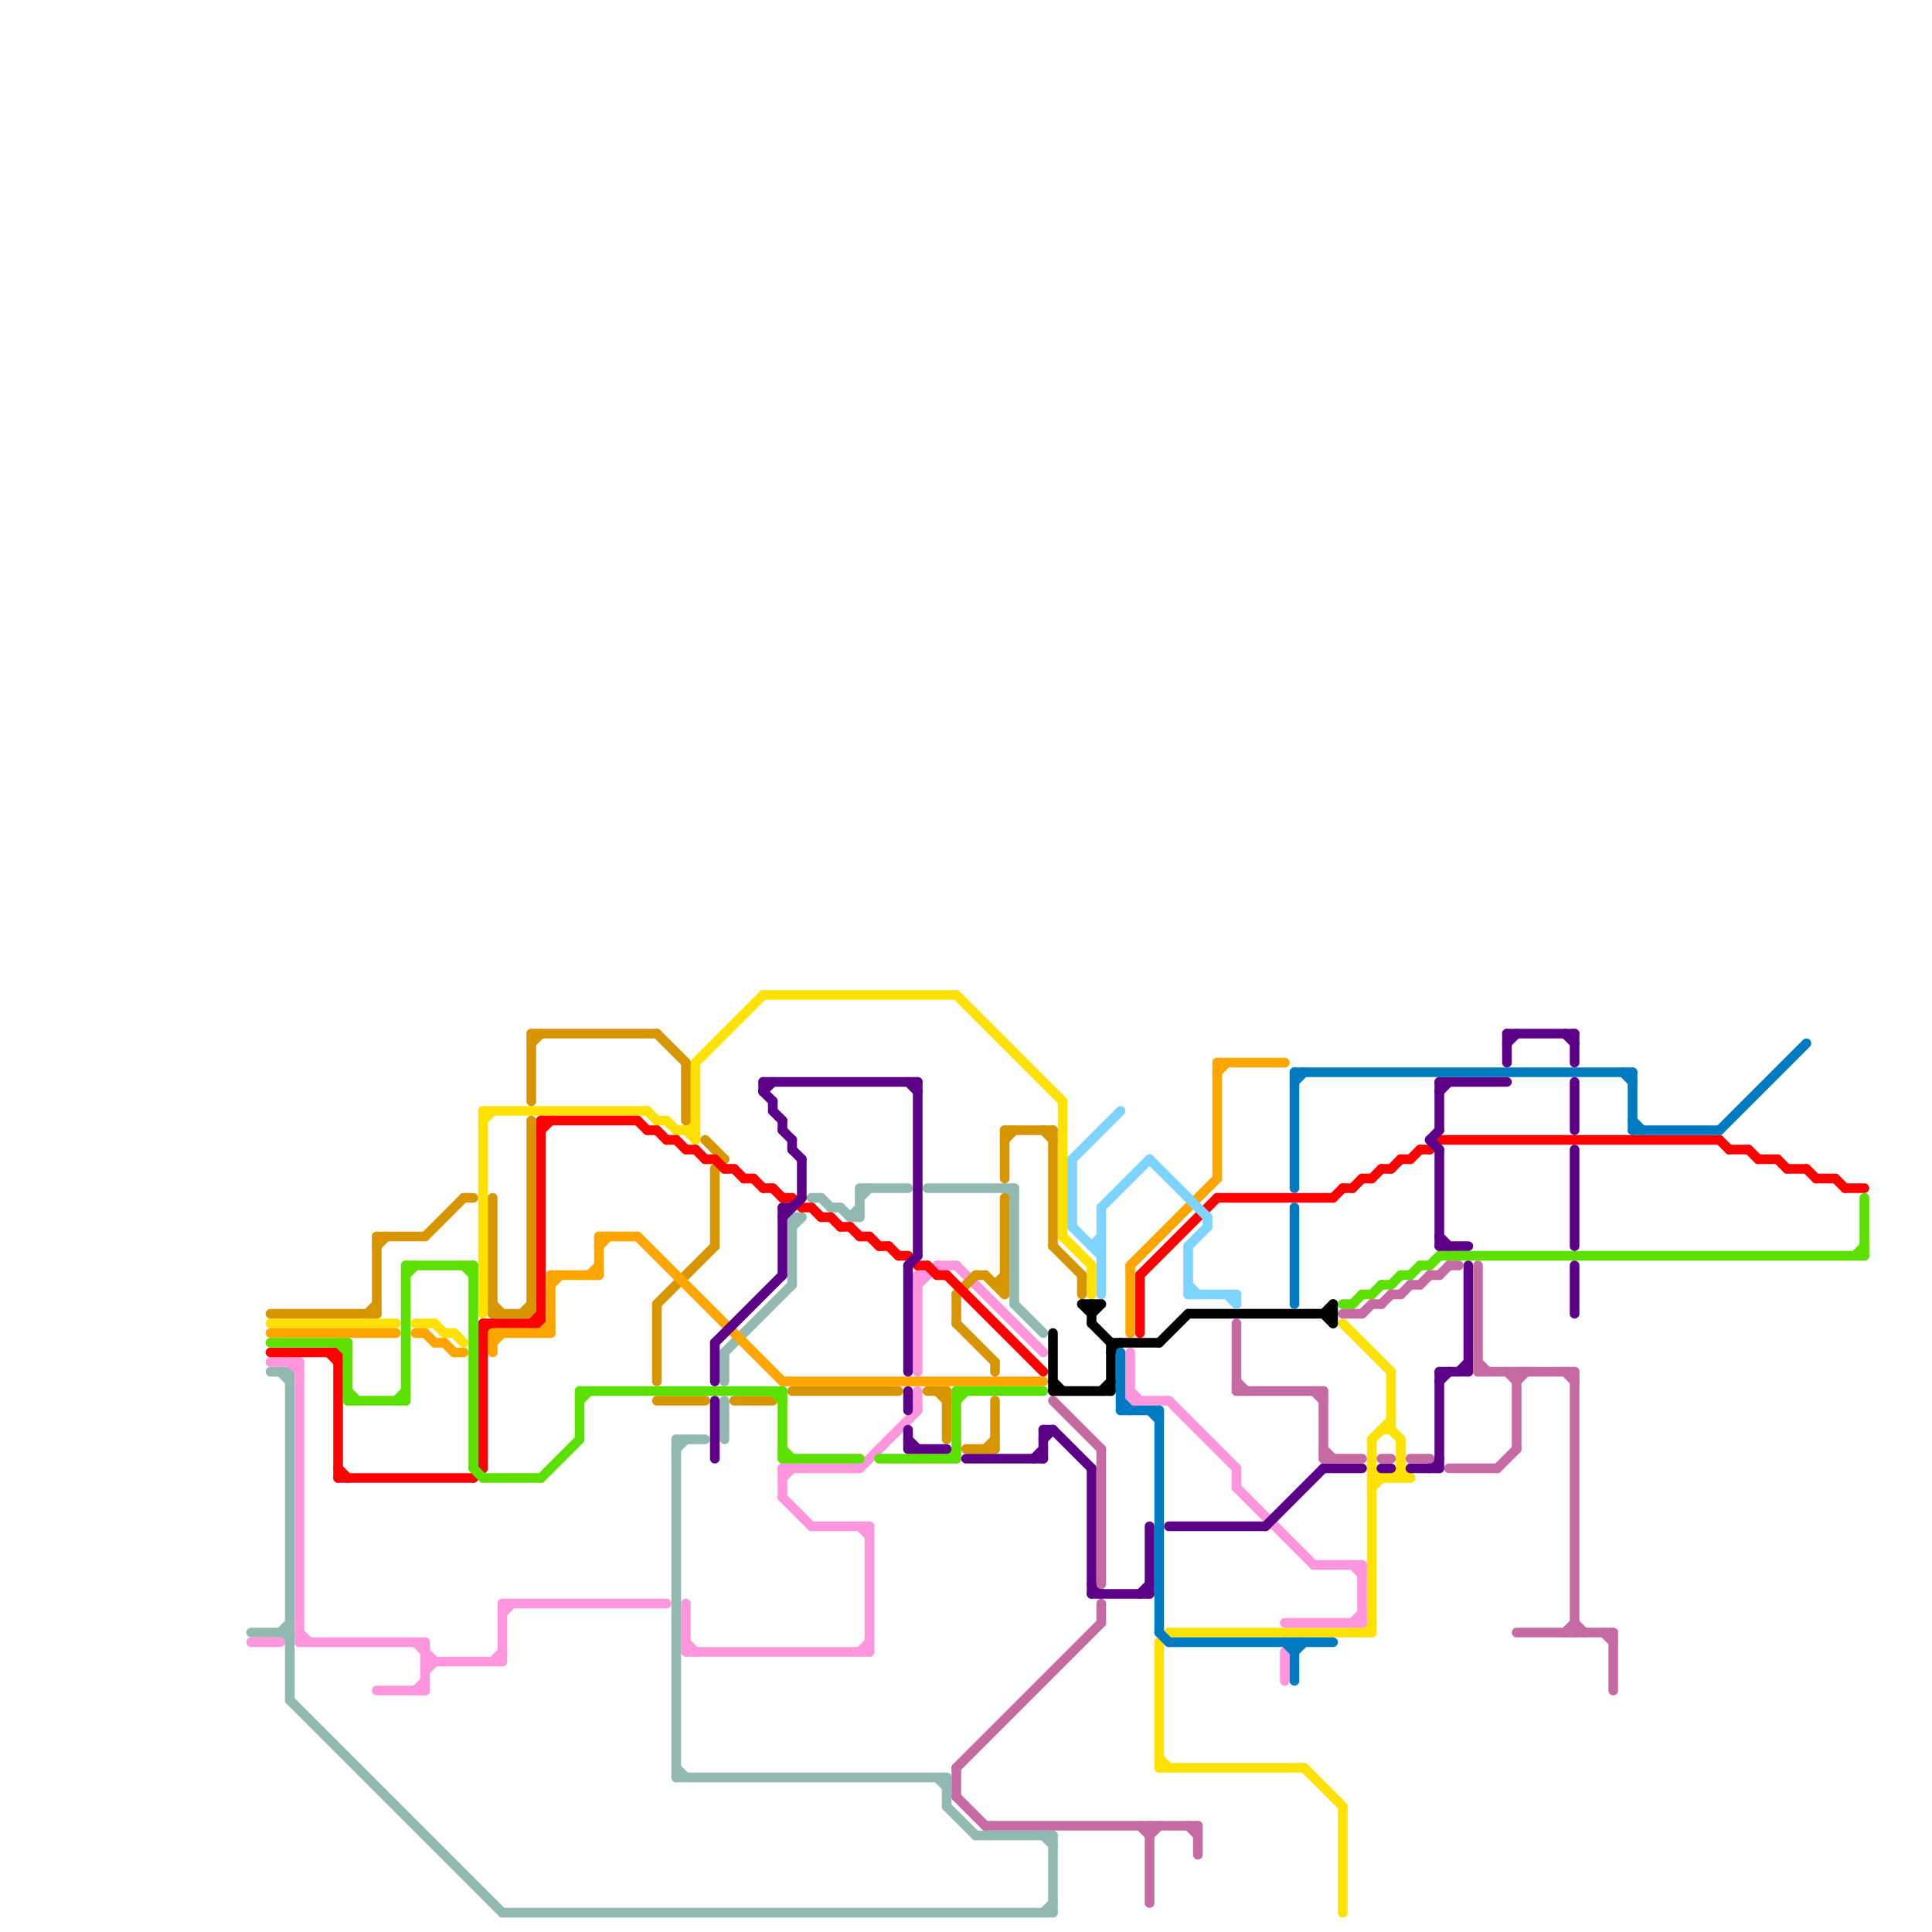 
<svg version="1.1" xmlns="http://www.w3.org/2000/svg" viewBox="0 0 200 200">
<style>line { stroke-width: 1; fill: none; stroke-linecap: round; stroke-linejoin: round; } .c0 { stroke: #ffe103 } .c1 { stroke: #92b9b1 } .c2 { stroke: #ff95dc } .c3 { stroke: #d79500 } .c4 { stroke: #fd0000 } .c5 { stroke: #fea500 } .c6 { stroke: #5ce000 } .c7 { stroke: #5d0088 } .c8 { stroke: #c66aa3 } .c9 { stroke: #000000 } .c10 { stroke: #7ed3ff } .c11 { stroke: #007bc2 }</style><line class="c0" x1="139" y1="137" x2="144" y2="142"/><line class="c0" x1="45" y1="137" x2="46" y2="138"/><line class="c0" x1="79" y1="103" x2="99" y2="103"/><line class="c0" x1="46" y1="138" x2="47" y2="138"/><line class="c0" x1="144" y1="148" x2="145" y2="149"/><line class="c0" x1="70" y1="117" x2="72" y2="117"/><line class="c0" x1="135" y1="183" x2="139" y2="187"/><line class="c0" x1="145" y1="149" x2="145" y2="153"/><line class="c0" x1="141" y1="169" x2="142" y2="168"/><line class="c0" x1="120" y1="182" x2="121" y2="183"/><line class="c0" x1="110" y1="128" x2="113" y2="131"/><line class="c0" x1="142" y1="149" x2="142" y2="169"/><line class="c0" x1="145" y1="152" x2="146" y2="153"/><line class="c0" x1="50" y1="115" x2="50" y2="136"/><line class="c0" x1="71" y1="117" x2="72" y2="116"/><line class="c0" x1="50" y1="116" x2="51" y2="115"/><line class="c0" x1="113" y1="131" x2="113" y2="134"/><line class="c0" x1="144" y1="153" x2="145" y2="152"/><line class="c0" x1="50" y1="115" x2="67" y2="115"/><line class="c0" x1="142" y1="149" x2="144" y2="147"/><line class="c0" x1="120" y1="183" x2="135" y2="183"/><line class="c0" x1="142" y1="153" x2="146" y2="153"/><line class="c0" x1="120" y1="170" x2="120" y2="183"/><line class="c0" x1="72" y1="110" x2="79" y2="103"/><line class="c0" x1="28" y1="137" x2="41" y2="137"/><line class="c0" x1="110" y1="114" x2="110" y2="128"/><line class="c0" x1="99" y1="103" x2="110" y2="114"/><line class="c0" x1="142" y1="154" x2="143" y2="153"/><line class="c0" x1="68" y1="116" x2="69" y2="116"/><line class="c0" x1="67" y1="115" x2="68" y2="116"/><line class="c0" x1="71" y1="117" x2="72" y2="118"/><line class="c0" x1="121" y1="169" x2="142" y2="169"/><line class="c0" x1="69" y1="116" x2="70" y2="117"/><line class="c0" x1="43" y1="137" x2="45" y2="137"/><line class="c0" x1="72" y1="110" x2="72" y2="118"/><line class="c0" x1="139" y1="187" x2="139" y2="198"/><line class="c0" x1="120" y1="170" x2="121" y2="169"/><line class="c0" x1="144" y1="142" x2="144" y2="148"/><line class="c0" x1="47" y1="138" x2="48" y2="139"/><line class="c0" x1="143" y1="148" x2="144" y2="148"/><line class="c0" x1="142" y1="152" x2="143" y2="153"/><line class="c1" x1="70" y1="149" x2="73" y2="149"/><line class="c1" x1="101" y1="190" x2="109" y2="190"/><line class="c1" x1="29" y1="169" x2="30" y2="168"/><line class="c1" x1="88" y1="126" x2="89" y2="125"/><line class="c1" x1="89" y1="124" x2="90" y2="123"/><line class="c1" x1="105" y1="123" x2="105" y2="135"/><line class="c1" x1="70" y1="184" x2="98" y2="184"/><line class="c1" x1="84" y1="124" x2="85" y2="124"/><line class="c1" x1="75" y1="145" x2="75" y2="149"/><line class="c1" x1="28" y1="142" x2="30" y2="142"/><line class="c1" x1="97" y1="184" x2="98" y2="185"/><line class="c1" x1="108" y1="190" x2="109" y2="191"/><line class="c1" x1="89" y1="123" x2="94" y2="123"/><line class="c1" x1="29" y1="169" x2="30" y2="170"/><line class="c1" x1="30" y1="142" x2="30" y2="176"/><line class="c1" x1="82" y1="127" x2="83" y2="126"/><line class="c1" x1="70" y1="183" x2="71" y2="184"/><line class="c1" x1="98" y1="184" x2="98" y2="187"/><line class="c1" x1="98" y1="187" x2="101" y2="190"/><line class="c1" x1="88" y1="126" x2="89" y2="126"/><line class="c1" x1="82" y1="126" x2="83" y2="126"/><line class="c1" x1="87" y1="125" x2="88" y2="126"/><line class="c1" x1="86" y1="125" x2="87" y2="125"/><line class="c1" x1="85" y1="124" x2="86" y2="125"/><line class="c1" x1="70" y1="150" x2="71" y2="149"/><line class="c1" x1="52" y1="198" x2="109" y2="198"/><line class="c1" x1="75" y1="140" x2="75" y2="143"/><line class="c1" x1="89" y1="123" x2="89" y2="126"/><line class="c1" x1="30" y1="176" x2="52" y2="198"/><line class="c1" x1="75" y1="140" x2="82" y2="133"/><line class="c1" x1="82" y1="126" x2="82" y2="133"/><line class="c1" x1="109" y1="190" x2="109" y2="198"/><line class="c1" x1="105" y1="135" x2="108" y2="138"/><line class="c1" x1="104" y1="123" x2="105" y2="124"/><line class="c1" x1="108" y1="198" x2="109" y2="197"/><line class="c1" x1="29" y1="142" x2="30" y2="143"/><line class="c1" x1="96" y1="123" x2="105" y2="123"/><line class="c1" x1="26" y1="169" x2="30" y2="169"/><line class="c1" x1="70" y1="149" x2="70" y2="184"/><line class="c2" x1="44" y1="170" x2="44" y2="175"/><line class="c2" x1="71" y1="170" x2="72" y2="171"/><line class="c2" x1="71" y1="171" x2="90" y2="171"/><line class="c2" x1="31" y1="141" x2="31" y2="170"/><line class="c2" x1="31" y1="169" x2="32" y2="170"/><line class="c2" x1="26" y1="170" x2="29" y2="170"/><line class="c2" x1="81" y1="152" x2="81" y2="155"/><line class="c2" x1="128" y1="152" x2="128" y2="154"/><line class="c2" x1="99" y1="131" x2="108" y2="140"/><line class="c2" x1="43" y1="170" x2="45" y2="172"/><line class="c2" x1="52" y1="166" x2="52" y2="172"/><line class="c2" x1="28" y1="141" x2="31" y2="141"/><line class="c2" x1="140" y1="162" x2="141" y2="163"/><line class="c2" x1="51" y1="172" x2="52" y2="171"/><line class="c2" x1="30" y1="141" x2="31" y2="142"/><line class="c2" x1="90" y1="158" x2="90" y2="171"/><line class="c2" x1="141" y1="162" x2="141" y2="168"/><line class="c2" x1="81" y1="152" x2="89" y2="152"/><line class="c2" x1="52" y1="166" x2="69" y2="166"/><line class="c2" x1="89" y1="171" x2="90" y2="170"/><line class="c2" x1="89" y1="158" x2="90" y2="159"/><line class="c2" x1="95" y1="132" x2="96" y2="132"/><line class="c2" x1="71" y1="166" x2="71" y2="171"/><line class="c2" x1="140" y1="168" x2="141" y2="167"/><line class="c2" x1="95" y1="144" x2="95" y2="146"/><line class="c2" x1="117" y1="140" x2="117" y2="145"/><line class="c2" x1="81" y1="155" x2="84" y2="158"/><line class="c2" x1="95" y1="133" x2="97" y2="131"/><line class="c2" x1="81" y1="153" x2="82" y2="152"/><line class="c2" x1="31" y1="170" x2="44" y2="170"/><line class="c2" x1="121" y1="145" x2="128" y2="152"/><line class="c2" x1="117" y1="144" x2="118" y2="145"/><line class="c2" x1="128" y1="154" x2="136" y2="162"/><line class="c2" x1="133" y1="168" x2="141" y2="168"/><line class="c2" x1="95" y1="132" x2="95" y2="142"/><line class="c2" x1="44" y1="173" x2="45" y2="172"/><line class="c2" x1="84" y1="158" x2="90" y2="158"/><line class="c2" x1="43" y1="175" x2="44" y2="174"/><line class="c2" x1="52" y1="167" x2="53" y2="166"/><line class="c2" x1="89" y1="152" x2="95" y2="146"/><line class="c2" x1="39" y1="175" x2="44" y2="175"/><line class="c2" x1="136" y1="162" x2="141" y2="162"/><line class="c2" x1="44" y1="172" x2="52" y2="172"/><line class="c2" x1="117" y1="145" x2="121" y2="145"/><line class="c2" x1="97" y1="131" x2="99" y2="131"/><line class="c2" x1="133" y1="171" x2="133" y2="174"/><line class="c3" x1="55" y1="107" x2="68" y2="107"/><line class="c3" x1="39" y1="129" x2="40" y2="128"/><line class="c3" x1="74" y1="121" x2="75" y2="120"/><line class="c3" x1="103" y1="133" x2="104" y2="133"/><line class="c3" x1="109" y1="129" x2="112" y2="132"/><line class="c3" x1="104" y1="117" x2="104" y2="122"/><line class="c3" x1="101" y1="132" x2="102" y2="132"/><line class="c3" x1="76" y1="145" x2="80" y2="145"/><line class="c3" x1="112" y1="132" x2="112" y2="134"/><line class="c3" x1="54" y1="136" x2="55" y2="135"/><line class="c3" x1="98" y1="144" x2="98" y2="149"/><line class="c3" x1="99" y1="134" x2="101" y2="132"/><line class="c3" x1="51" y1="135" x2="52" y2="136"/><line class="c3" x1="68" y1="145" x2="73" y2="145"/><line class="c3" x1="71" y1="110" x2="71" y2="116"/><line class="c3" x1="104" y1="124" x2="104" y2="134"/><line class="c3" x1="44" y1="128" x2="48" y2="124"/><line class="c3" x1="99" y1="137" x2="103" y2="141"/><line class="c3" x1="103" y1="133" x2="104" y2="132"/><line class="c3" x1="102" y1="150" x2="103" y2="149"/><line class="c3" x1="104" y1="117" x2="109" y2="117"/><line class="c3" x1="48" y1="124" x2="49" y2="124"/><line class="c3" x1="68" y1="135" x2="74" y2="129"/><line class="c3" x1="68" y1="135" x2="68" y2="143"/><line class="c3" x1="99" y1="134" x2="99" y2="137"/><line class="c3" x1="96" y1="144" x2="98" y2="144"/><line class="c3" x1="109" y1="117" x2="109" y2="129"/><line class="c3" x1="39" y1="128" x2="39" y2="136"/><line class="c3" x1="100" y1="150" x2="103" y2="150"/><line class="c3" x1="51" y1="124" x2="51" y2="136"/><line class="c3" x1="74" y1="121" x2="74" y2="129"/><line class="c3" x1="97" y1="144" x2="98" y2="145"/><line class="c3" x1="55" y1="108" x2="56" y2="107"/><line class="c3" x1="38" y1="136" x2="39" y2="135"/><line class="c3" x1="68" y1="107" x2="71" y2="110"/><line class="c3" x1="55" y1="107" x2="55" y2="114"/><line class="c3" x1="108" y1="117" x2="109" y2="118"/><line class="c3" x1="82" y1="144" x2="93" y2="144"/><line class="c3" x1="51" y1="136" x2="55" y2="136"/><line class="c3" x1="104" y1="118" x2="105" y2="117"/><line class="c3" x1="73" y1="118" x2="75" y2="120"/><line class="c3" x1="28" y1="136" x2="39" y2="136"/><line class="c3" x1="39" y1="128" x2="44" y2="128"/><line class="c3" x1="55" y1="116" x2="55" y2="136"/><line class="c3" x1="102" y1="132" x2="104" y2="134"/><line class="c3" x1="103" y1="145" x2="103" y2="150"/><line class="c3" x1="103" y1="141" x2="103" y2="142"/><line class="c4" x1="181" y1="119" x2="182" y2="120"/><line class="c4" x1="148" y1="119" x2="149" y2="118"/><line class="c4" x1="72" y1="119" x2="73" y2="120"/><line class="c4" x1="89" y1="128" x2="90" y2="128"/><line class="c4" x1="88" y1="127" x2="89" y2="128"/><line class="c4" x1="35" y1="152" x2="36" y2="153"/><line class="c4" x1="71" y1="119" x2="72" y2="119"/><line class="c4" x1="141" y1="122" x2="142" y2="122"/><line class="c4" x1="70" y1="118" x2="71" y2="119"/><line class="c4" x1="182" y1="120" x2="184" y2="120"/><line class="c4" x1="179" y1="119" x2="181" y2="119"/><line class="c4" x1="69" y1="118" x2="70" y2="118"/><line class="c4" x1="97" y1="132" x2="98" y2="132"/><line class="c4" x1="139" y1="123" x2="140" y2="123"/><line class="c4" x1="50" y1="137" x2="50" y2="152"/><line class="c4" x1="83" y1="125" x2="84" y2="125"/><line class="c4" x1="50" y1="138" x2="51" y2="137"/><line class="c4" x1="68" y1="117" x2="69" y2="118"/><line class="c4" x1="49" y1="153" x2="50" y2="152"/><line class="c4" x1="85" y1="126" x2="86" y2="126"/><line class="c4" x1="81" y1="124" x2="82" y2="124"/><line class="c4" x1="144" y1="121" x2="145" y2="120"/><line class="c4" x1="67" y1="117" x2="68" y2="117"/><line class="c4" x1="28" y1="140" x2="35" y2="140"/><line class="c4" x1="95" y1="131" x2="96" y2="131"/><line class="c4" x1="66" y1="116" x2="67" y2="117"/><line class="c4" x1="185" y1="121" x2="187" y2="121"/><line class="c4" x1="84" y1="125" x2="85" y2="126"/><line class="c4" x1="96" y1="131" x2="97" y2="132"/><line class="c4" x1="191" y1="123" x2="193" y2="123"/><line class="c4" x1="79" y1="123" x2="80" y2="123"/><line class="c4" x1="50" y1="137" x2="56" y2="137"/><line class="c4" x1="138" y1="124" x2="139" y2="123"/><line class="c4" x1="35" y1="153" x2="49" y2="153"/><line class="c4" x1="78" y1="122" x2="79" y2="123"/><line class="c4" x1="92" y1="129" x2="93" y2="130"/><line class="c4" x1="56" y1="117" x2="57" y2="116"/><line class="c4" x1="75" y1="121" x2="76" y2="121"/><line class="c4" x1="73" y1="120" x2="74" y2="120"/><line class="c4" x1="91" y1="129" x2="92" y2="129"/><line class="c4" x1="126" y1="124" x2="138" y2="124"/><line class="c4" x1="87" y1="127" x2="88" y2="127"/><line class="c4" x1="190" y1="122" x2="191" y2="123"/><line class="c4" x1="188" y1="122" x2="190" y2="122"/><line class="c4" x1="35" y1="140" x2="35" y2="153"/><line class="c4" x1="55" y1="137" x2="56" y2="136"/><line class="c4" x1="149" y1="118" x2="178" y2="118"/><line class="c4" x1="146" y1="120" x2="147" y2="119"/><line class="c4" x1="86" y1="126" x2="87" y2="127"/><line class="c4" x1="34" y1="140" x2="35" y2="141"/><line class="c4" x1="178" y1="118" x2="179" y2="119"/><line class="c4" x1="147" y1="119" x2="148" y2="119"/><line class="c4" x1="140" y1="123" x2="141" y2="122"/><line class="c4" x1="118" y1="132" x2="126" y2="124"/><line class="c4" x1="98" y1="132" x2="108" y2="142"/><line class="c4" x1="184" y1="120" x2="185" y2="121"/><line class="c4" x1="56" y1="116" x2="56" y2="137"/><line class="c4" x1="77" y1="122" x2="78" y2="122"/><line class="c4" x1="142" y1="122" x2="143" y2="121"/><line class="c4" x1="145" y1="120" x2="146" y2="120"/><line class="c4" x1="93" y1="130" x2="94" y2="130"/><line class="c4" x1="74" y1="120" x2="75" y2="121"/><line class="c4" x1="82" y1="124" x2="83" y2="125"/><line class="c4" x1="80" y1="123" x2="81" y2="124"/><line class="c4" x1="118" y1="132" x2="118" y2="138"/><line class="c4" x1="90" y1="128" x2="91" y2="129"/><line class="c4" x1="94" y1="130" x2="95" y2="131"/><line class="c4" x1="187" y1="121" x2="188" y2="122"/><line class="c4" x1="76" y1="121" x2="77" y2="122"/><line class="c4" x1="143" y1="121" x2="144" y2="121"/><line class="c4" x1="56" y1="116" x2="66" y2="116"/><line class="c5" x1="51" y1="138" x2="51" y2="140"/><line class="c5" x1="62" y1="128" x2="62" y2="132"/><line class="c5" x1="28" y1="138" x2="41" y2="138"/><line class="c5" x1="126" y1="110" x2="133" y2="110"/><line class="c5" x1="46" y1="139" x2="47" y2="140"/><line class="c5" x1="51" y1="139" x2="52" y2="138"/><line class="c5" x1="57" y1="132" x2="62" y2="132"/><line class="c5" x1="61" y1="132" x2="62" y2="131"/><line class="c5" x1="126" y1="110" x2="126" y2="122"/><line class="c5" x1="43" y1="138" x2="44" y2="138"/><line class="c5" x1="47" y1="140" x2="48" y2="140"/><line class="c5" x1="66" y1="128" x2="81" y2="143"/><line class="c5" x1="126" y1="111" x2="127" y2="110"/><line class="c5" x1="62" y1="128" x2="66" y2="128"/><line class="c5" x1="44" y1="138" x2="45" y2="139"/><line class="c5" x1="57" y1="132" x2="57" y2="138"/><line class="c5" x1="56" y1="138" x2="57" y2="137"/><line class="c5" x1="57" y1="133" x2="58" y2="132"/><line class="c5" x1="62" y1="129" x2="63" y2="128"/><line class="c5" x1="51" y1="138" x2="57" y2="138"/><line class="c5" x1="81" y1="143" x2="108" y2="143"/><line class="c5" x1="45" y1="139" x2="46" y2="139"/><line class="c5" x1="117" y1="131" x2="117" y2="138"/><line class="c5" x1="117" y1="131" x2="126" y2="122"/><line class="c6" x1="81" y1="144" x2="81" y2="151"/><line class="c6" x1="140" y1="135" x2="141" y2="134"/><line class="c6" x1="48" y1="131" x2="49" y2="132"/><line class="c6" x1="145" y1="132" x2="146" y2="132"/><line class="c6" x1="36" y1="145" x2="42" y2="145"/><line class="c6" x1="60" y1="144" x2="60" y2="149"/><line class="c6" x1="193" y1="124" x2="193" y2="130"/><line class="c6" x1="35" y1="139" x2="36" y2="140"/><line class="c6" x1="81" y1="150" x2="82" y2="151"/><line class="c6" x1="143" y1="133" x2="144" y2="133"/><line class="c6" x1="42" y1="131" x2="42" y2="145"/><line class="c6" x1="49" y1="131" x2="49" y2="152"/><line class="c6" x1="148" y1="131" x2="149" y2="130"/><line class="c6" x1="60" y1="144" x2="81" y2="144"/><line class="c6" x1="56" y1="153" x2="60" y2="149"/><line class="c6" x1="36" y1="144" x2="37" y2="145"/><line class="c6" x1="141" y1="134" x2="142" y2="134"/><line class="c6" x1="80" y1="144" x2="81" y2="145"/><line class="c6" x1="36" y1="139" x2="36" y2="145"/><line class="c6" x1="42" y1="132" x2="43" y2="131"/><line class="c6" x1="28" y1="139" x2="36" y2="139"/><line class="c6" x1="139" y1="135" x2="140" y2="135"/><line class="c6" x1="41" y1="145" x2="42" y2="144"/><line class="c6" x1="60" y1="145" x2="61" y2="144"/><line class="c6" x1="99" y1="145" x2="100" y2="144"/><line class="c6" x1="146" y1="132" x2="147" y2="131"/><line class="c6" x1="42" y1="131" x2="49" y2="131"/><line class="c6" x1="99" y1="144" x2="99" y2="151"/><line class="c6" x1="81" y1="151" x2="89" y2="151"/><line class="c6" x1="192" y1="130" x2="193" y2="129"/><line class="c6" x1="144" y1="133" x2="145" y2="132"/><line class="c6" x1="49" y1="152" x2="50" y2="153"/><line class="c6" x1="99" y1="144" x2="108" y2="144"/><line class="c6" x1="50" y1="153" x2="56" y2="153"/><line class="c6" x1="98" y1="151" x2="99" y2="150"/><line class="c6" x1="142" y1="134" x2="143" y2="133"/><line class="c6" x1="149" y1="130" x2="193" y2="130"/><line class="c6" x1="147" y1="131" x2="148" y2="131"/><line class="c6" x1="91" y1="151" x2="99" y2="151"/><line class="c7" x1="100" y1="151" x2="108" y2="151"/><line class="c7" x1="113" y1="165" x2="119" y2="165"/><line class="c7" x1="149" y1="128" x2="150" y2="129"/><line class="c7" x1="108" y1="148" x2="109" y2="148"/><line class="c7" x1="80" y1="114" x2="80" y2="115"/><line class="c7" x1="119" y1="158" x2="119" y2="165"/><line class="c7" x1="151" y1="142" x2="152" y2="141"/><line class="c7" x1="82" y1="119" x2="83" y2="120"/><line class="c7" x1="94" y1="148" x2="94" y2="150"/><line class="c7" x1="163" y1="131" x2="163" y2="136"/><line class="c7" x1="149" y1="129" x2="152" y2="129"/><line class="c7" x1="94" y1="112" x2="95" y2="113"/><line class="c7" x1="156" y1="107" x2="156" y2="110"/><line class="c7" x1="80" y1="115" x2="81" y2="116"/><line class="c7" x1="81" y1="116" x2="81" y2="117"/><line class="c7" x1="94" y1="149" x2="95" y2="150"/><line class="c7" x1="74" y1="145" x2="74" y2="151"/><line class="c7" x1="163" y1="107" x2="163" y2="110"/><line class="c7" x1="74" y1="139" x2="81" y2="132"/><line class="c7" x1="146" y1="152" x2="149" y2="152"/><line class="c7" x1="118" y1="165" x2="119" y2="164"/><line class="c7" x1="148" y1="118" x2="149" y2="117"/><line class="c7" x1="163" y1="119" x2="163" y2="129"/><line class="c7" x1="156" y1="108" x2="157" y2="107"/><line class="c7" x1="113" y1="164" x2="114" y2="165"/><line class="c7" x1="94" y1="131" x2="95" y2="130"/><line class="c7" x1="162" y1="107" x2="163" y2="108"/><line class="c7" x1="149" y1="112" x2="156" y2="112"/><line class="c7" x1="83" y1="120" x2="83" y2="124"/><line class="c7" x1="81" y1="126" x2="83" y2="124"/><line class="c7" x1="152" y1="131" x2="152" y2="142"/><line class="c7" x1="149" y1="119" x2="149" y2="129"/><line class="c7" x1="143" y1="152" x2="144" y2="152"/><line class="c7" x1="113" y1="152" x2="113" y2="165"/><line class="c7" x1="81" y1="125" x2="82" y2="125"/><line class="c7" x1="79" y1="113" x2="80" y2="112"/><line class="c7" x1="108" y1="148" x2="108" y2="151"/><line class="c7" x1="149" y1="143" x2="150" y2="142"/><line class="c7" x1="121" y1="158" x2="131" y2="158"/><line class="c7" x1="163" y1="112" x2="163" y2="117"/><line class="c7" x1="79" y1="112" x2="79" y2="113"/><line class="c7" x1="148" y1="152" x2="149" y2="151"/><line class="c7" x1="79" y1="112" x2="95" y2="112"/><line class="c7" x1="148" y1="118" x2="149" y2="119"/><line class="c7" x1="94" y1="144" x2="94" y2="146"/><line class="c7" x1="81" y1="117" x2="82" y2="118"/><line class="c7" x1="137" y1="152" x2="141" y2="152"/><line class="c7" x1="95" y1="112" x2="95" y2="130"/><line class="c7" x1="149" y1="142" x2="152" y2="142"/><line class="c7" x1="108" y1="149" x2="109" y2="148"/><line class="c7" x1="81" y1="125" x2="81" y2="132"/><line class="c7" x1="149" y1="113" x2="150" y2="112"/><line class="c7" x1="149" y1="142" x2="149" y2="152"/><line class="c7" x1="79" y1="113" x2="80" y2="114"/><line class="c7" x1="109" y1="148" x2="113" y2="152"/><line class="c7" x1="149" y1="112" x2="149" y2="117"/><line class="c7" x1="107" y1="151" x2="108" y2="150"/><line class="c7" x1="74" y1="139" x2="74" y2="143"/><line class="c7" x1="131" y1="158" x2="137" y2="152"/><line class="c7" x1="94" y1="131" x2="94" y2="142"/><line class="c7" x1="94" y1="150" x2="98" y2="150"/><line class="c7" x1="156" y1="107" x2="163" y2="107"/><line class="c7" x1="82" y1="118" x2="82" y2="119"/><line class="c8" x1="114" y1="150" x2="114" y2="164"/><line class="c8" x1="157" y1="142" x2="157" y2="150"/><line class="c8" x1="119" y1="190" x2="120" y2="189"/><line class="c8" x1="141" y1="136" x2="142" y2="135"/><line class="c8" x1="148" y1="132" x2="149" y2="132"/><line class="c8" x1="102" y1="189" x2="124" y2="189"/><line class="c8" x1="157" y1="169" x2="167" y2="169"/><line class="c8" x1="149" y1="132" x2="150" y2="131"/><line class="c8" x1="114" y1="166" x2="114" y2="168"/><line class="c8" x1="99" y1="183" x2="99" y2="186"/><line class="c8" x1="99" y1="183" x2="114" y2="168"/><line class="c8" x1="155" y1="152" x2="157" y2="150"/><line class="c8" x1="142" y1="135" x2="143" y2="135"/><line class="c8" x1="153" y1="131" x2="153" y2="142"/><line class="c8" x1="157" y1="143" x2="158" y2="142"/><line class="c8" x1="163" y1="142" x2="163" y2="169"/><line class="c8" x1="147" y1="133" x2="148" y2="132"/><line class="c8" x1="150" y1="131" x2="151" y2="131"/><line class="c8" x1="137" y1="151" x2="141" y2="151"/><line class="c8" x1="153" y1="142" x2="163" y2="142"/><line class="c8" x1="145" y1="134" x2="146" y2="133"/><line class="c8" x1="143" y1="151" x2="144" y2="151"/><line class="c8" x1="143" y1="135" x2="144" y2="134"/><line class="c8" x1="139" y1="136" x2="141" y2="136"/><line class="c8" x1="137" y1="144" x2="137" y2="151"/><line class="c8" x1="99" y1="186" x2="102" y2="189"/><line class="c8" x1="128" y1="137" x2="128" y2="144"/><line class="c8" x1="162" y1="142" x2="163" y2="143"/><line class="c8" x1="123" y1="189" x2="124" y2="190"/><line class="c8" x1="156" y1="142" x2="157" y2="143"/><line class="c8" x1="146" y1="133" x2="147" y2="133"/><line class="c8" x1="163" y1="168" x2="164" y2="169"/><line class="c8" x1="153" y1="141" x2="154" y2="142"/><line class="c8" x1="167" y1="169" x2="167" y2="175"/><line class="c8" x1="124" y1="189" x2="124" y2="192"/><line class="c8" x1="144" y1="134" x2="145" y2="134"/><line class="c8" x1="137" y1="150" x2="138" y2="151"/><line class="c8" x1="162" y1="169" x2="163" y2="168"/><line class="c8" x1="128" y1="143" x2="129" y2="144"/><line class="c8" x1="136" y1="144" x2="137" y2="145"/><line class="c8" x1="128" y1="144" x2="137" y2="144"/><line class="c8" x1="119" y1="189" x2="119" y2="197"/><line class="c8" x1="109" y1="145" x2="114" y2="150"/><line class="c8" x1="118" y1="189" x2="119" y2="190"/><line class="c8" x1="146" y1="151" x2="148" y2="151"/><line class="c8" x1="166" y1="169" x2="167" y2="170"/><line class="c8" x1="150" y1="152" x2="155" y2="152"/><line class="c9" x1="112" y1="135" x2="113" y2="136"/><line class="c9" x1="112" y1="135" x2="114" y2="135"/><line class="c9" x1="109" y1="144" x2="115" y2="144"/><line class="c9" x1="113" y1="135" x2="113" y2="137"/><line class="c9" x1="109" y1="143" x2="110" y2="144"/><line class="c9" x1="137" y1="136" x2="138" y2="137"/><line class="c9" x1="120" y1="139" x2="123" y2="136"/><line class="c9" x1="113" y1="137" x2="115" y2="139"/><line class="c9" x1="115" y1="139" x2="120" y2="139"/><line class="c9" x1="113" y1="136" x2="114" y2="135"/><line class="c9" x1="115" y1="140" x2="116" y2="139"/><line class="c9" x1="137" y1="136" x2="138" y2="135"/><line class="c9" x1="123" y1="136" x2="138" y2="136"/><line class="c9" x1="109" y1="138" x2="109" y2="144"/><line class="c9" x1="138" y1="135" x2="138" y2="137"/><line class="c9" x1="115" y1="139" x2="115" y2="144"/><line class="c9" x1="114" y1="144" x2="115" y2="143"/><line class="c10" x1="123" y1="129" x2="125" y2="127"/><line class="c10" x1="111" y1="120" x2="111" y2="127"/><line class="c10" x1="113" y1="129" x2="114" y2="129"/><line class="c10" x1="123" y1="129" x2="123" y2="134"/><line class="c10" x1="114" y1="125" x2="119" y2="120"/><line class="c10" x1="128" y1="134" x2="128" y2="135"/><line class="c10" x1="111" y1="127" x2="114" y2="130"/><line class="c10" x1="119" y1="120" x2="125" y2="126"/><line class="c10" x1="127" y1="134" x2="128" y2="135"/><line class="c10" x1="125" y1="126" x2="125" y2="127"/><line class="c10" x1="113" y1="129" x2="114" y2="128"/><line class="c10" x1="123" y1="133" x2="124" y2="134"/><line class="c10" x1="123" y1="134" x2="128" y2="134"/><line class="c10" x1="111" y1="120" x2="116" y2="115"/><line class="c10" x1="114" y1="125" x2="114" y2="134"/><line class="c11" x1="116" y1="146" x2="120" y2="146"/><line class="c11" x1="134" y1="125" x2="134" y2="135"/><line class="c11" x1="169" y1="117" x2="178" y2="117"/><line class="c11" x1="120" y1="146" x2="120" y2="169"/><line class="c11" x1="169" y1="116" x2="170" y2="117"/><line class="c11" x1="178" y1="117" x2="187" y2="108"/><line class="c11" x1="116" y1="140" x2="116" y2="146"/><line class="c11" x1="134" y1="170" x2="134" y2="174"/><line class="c11" x1="134" y1="171" x2="135" y2="170"/><line class="c11" x1="121" y1="170" x2="138" y2="170"/><line class="c11" x1="116" y1="145" x2="117" y2="146"/><line class="c11" x1="134" y1="112" x2="135" y2="111"/><line class="c11" x1="168" y1="111" x2="169" y2="112"/><line class="c11" x1="119" y1="146" x2="120" y2="147"/><line class="c11" x1="133" y1="170" x2="134" y2="171"/><line class="c11" x1="169" y1="111" x2="169" y2="117"/><line class="c11" x1="120" y1="169" x2="121" y2="170"/><line class="c11" x1="134" y1="111" x2="169" y2="111"/><line class="c11" x1="134" y1="111" x2="134" y2="123"/>


</svg>

